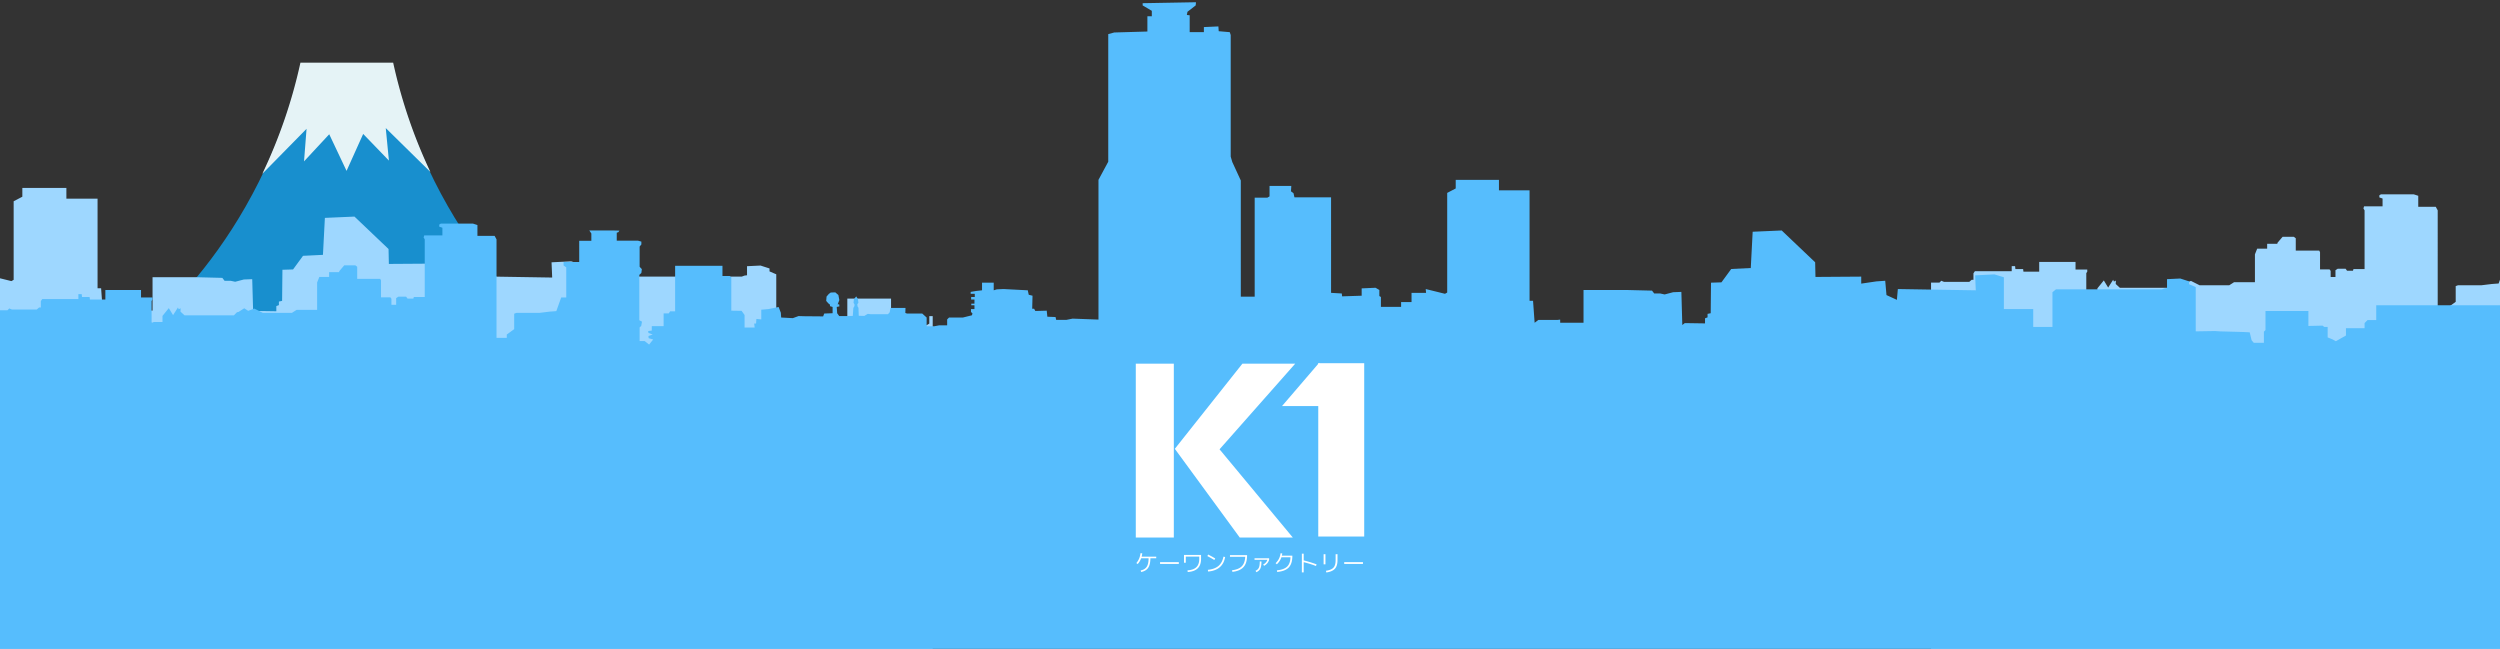 <svg xmlns="http://www.w3.org/2000/svg" xmlns:xlink="http://www.w3.org/1999/xlink" width="436" height="113.167"><rect width="100%" height="100%" fill="#333333" stroke="none"/><defs><path id="a" d="M0 0h436v113.167H0z"/></defs><clipPath id="b"><use xlink:href="#a" overflow="visible"/></clipPath><g clip-path="url(#b)"><path fill="#188FCE" d="M68.438 11.021l-15.938.062c-7.062 31.188-27.599 47.553-31.48 49.492h78.926c-3.88-1.939-24.508-18.492-31.508-49.554z"/><path fill="#E5F3F6" d="M53.022 28.144l4.397-4.73 3.021 6.388 2.9-6.444 4.486 4.647-.549-5.671 7.781 7.651a89.056 89.056 0 01-6.49-19.06H52.397a89.132 89.132 0 01-6.649 19.389l7.715-7.848-.441 5.678z"/><path fill="#9ED7FF" d="M-1.67 170.015h164.334V55.135h-.593v1.301l-.897.507-.896.51-.619-.338-.84-.341v-1.866h-.617l-.281-.225-2.522.055V52.08h-7.626v3.394l-.281.282v1.98h-1.794l-.391-.453-.337-1.413-1.123-.057-4.204-.114-.843-.054-3.42.054v-7.86l-1.176-.509v-.51l-1.571-.508-2.354.113v1.583l-.446.056-.453.17h-18.838l-.618.51v6.164h-3.42v-3.167h-5.213v-5.655l-1.683-.51-3.42.171.11 2.658-13.847-.226-.17 1.923-1.849-.849-.225-2.544-1.571.111-2.691.397v-1.244l-8.13.056-.055-2.601-5.943-5.655-5.159.225-.337 6.448-3.477.169-1.737 2.376-1.852.056-.057 5.431-.558.112v.622l-.449.169v.905l-3.59-.057-.447.34-.167-5.881-1.458.056-1.514.397-.785-.171h-1.067l-.391-.509-4.543-.113h-7.626v5.825h-4.148v-.566l-.449.057h-3.419l-.673.509-.281-3.903h-.619V34.647h-5.436V32.78H3.896v1.528l-1.515.791v13.702l-.391.224-3.421-.846.056.677h-.295zM446.663 36.916h-.166v-1.414l.166-.05v-.325l-.865-.021h-4.18l.366.538v1.301h-2.159V40.705h-2.774v.622l.476.339v5.346h-.898l-.868 2.429-1.177.087-1.852.225h-4.064l-.393.143v2.742l-1.318.961v.594h-1.821V36.688l-.337-.62h-3.056v-1.922l-.786-.256h-5.718l-.28.171v.367l.561.197v1.359h-3.225l-.112.367.198.338v10.237h-1.936l-.085.284h-1.037l-.251-.341h-1.375l-.392.256v1.187h-.841v-1.075l-.196-.254h-1.655v-2.997l-.138-.282h-4.094v-2.149l-.337-.255h-1.962l-.87 1.017-.056.199h-1.765v.847h-1.739l-.392.991v4.863h-3.645l-.842.537H383.615l-1.513-.764-1.094.397-.699-.452-1.012.65-.279.056-.547.552h-8.762l-.729-.665.029-.593-.337.169-.14-.312-.869 1.358-.757-1.245-1.123 1.387v1.074h-1.542l-.222.113-.169-.028v-3.818l.169-.254v-.367h-2.046v-1.33H355.637v1.697h-2.748l-.057-.453h-1.347l-.055-.509h-.588v.877h-6.42l-.252.368v1.13h-.31l-.419.368H339.038l-.476-.197-.322.325h-1.464v121.726h109.887z"/><path fill="#56BDFD" d="M436.53 53.237h-22.114v2.581h-1.514l-.52.528v.888h-3.247v1.277l-.881.498-.881.5-.606-.332-.825-.334v-1.831h-.605l-.276-.222-2.477.055v-2.61H395.1v3.332l-.277.276v1.944h-1.76l-.383-.444-.331-1.386-1.103-.057-4.127-.111-.826-.055-3.357.055v-7.716l-1.155-.5v-.5l-1.541-.5-2.311.112v1.553l-.439.057-.443.166h-18.49l-.609.5v6.051h-3.355v-3.11h-5.118v-5.549l-1.652-.501-3.356.168.106 2.609-13.591-.222-.165 1.887-1.815-.833-.222-2.497-1.542.109-2.641.389v-1.221l-7.981.056-.053-2.554-5.834-5.55-5.065.221-.33 6.328-3.411.167-1.705 2.331-1.819.056-.055 5.33-.548.11v.611l-.442.166v.887l-3.523-.054-.439.334-.163-5.775-1.432.056-1.485.39-.771-.168h-1.048l-.384-.499-4.459-.112h-7.485v5.717h-4.072v-.554l-.44.055h-3.356l-.66.499-.277-3.83h-.606V33.198h-5.337v-1.832h-7.54v1.499l-1.486.777v17.375l-.385.22-3.359-.83.057.664h-2.533v1.611h-1.818v.832h-3.521v-1.72l-.275-.167v-1.055l-.661-.387-2.422.11v1.277l-3.412.112-.054-.501-1.871-.112V34.42h-6.384l-.165-.724-.441-.332.055-.943h-3.796v1.831l-.385.223h-2.205v17.262h-2.42V31.478l-1.485-3.22-.276-.944V6.109l-.166-.5-1.926-.166-.055-.834-2.531.112v.888h-2.476V2.666l-.496-.055.11-.555 1.431-1.11.055-.555-9.302.167v.388l1.597.943v.944h-.771v2.665l-5.778.167-1.048.277v22.26l-1.706 3.164v24.369l-4.511-.166-1.101.221H184.2l-.111-.498-1.43-.057-.11-1.054-1.982.054-.22-.386h-.331l.055-2.277-.66-.167-.165-.776-4.238-.222-1.155.054-.55.168v-1.333h-2.037v1.333l-.99.111-.992.165v.333H170v.556h-.632v.444h.578v.722h-.55v.277h.55v.665h-.606v.501l.261.263-.096.319-1.568.391h-2.422l-.33.33v1.028h-1.376l-.88.167h-1.322v-1.525l-.769-.695h-2.644l-.301-.084.027-.889h-2.613l-.139.75-.303.333h-3.081l-.442-.055-.604.36-.971-.023-.047-1.391-.169-.265-.031-.364.186-.24-.072-.634-.311-.488-.405.515-.059.618.156.229.01.323-.197.321-.099 1.399-1.156.027h-1.21l-.359-.497-.075-1.095.464-.093-.03-.354-.269-.011.288-.738-.165-.885-.543-.462-.797.029-.331.247-.392.456-.062.759.371.425.279.222.01.27.455.135v1.095l-1.459.055-.193.499-3.219-.028-1.073-.029-.991.363-2.036-.11-.056-.834-.385-1-1.761.36-1.266.112v1.692l-.851-.082-.057.806h-.329l.082.693H129.852V54.93l-.523-.721-1.788-.028v-5.828l-.305-.224h-1.237v-1.776h-8.256v7.939h-.881l-.219.359h-.908v2.223h-2.064v.777l-.633.083.055.332.743.277-.743.25.028.389.797.223-.715.886-.77-.61h-.881v-2.386l.276-.25.136-.75-.467-.248v-7.912l.358-.332.083-.665-.386-.417v-3.526l.303-.36v-.5l-.606-.167h-3.688V40.58l.276-.083.192-.278-1.155-.027h-4.102l.359.528v1.277h-2.118V45.688h-2.725v.61l.468.332v5.248h-.882l-.853 2.385-1.154.085-1.818.22H90.06l-.385.141v2.69l-1.294.944v.584h-1.788V41.744l-.331-.607h-2.998v-1.889l-.772-.25h-5.613l-.276.167v.361l.551.194v1.334h-3.166l-.11.359.195.332v10.049h-1.9l-.083.278h-1.018l-.246-.335h-1.351l-.385.252v1.165h-.824v-1.055l-.193-.249h-1.625v-2.942l-.135-.277h-4.019v-2.11l-.33-.25h-1.926l-.854.999-.054.195h-1.734v.832h-1.707l-.384.972v4.773h-3.577l-.828.527h-5.062l-1.485-.75-1.074.39-.687-.443-.992.637-.275.055-.536.542h-8.6l-.716-.652.028-.582-.33.165-.137-.306-.853 1.334-.743-1.223-1.102 1.361v1.055h-1.513l-.22.111-.165-.028v-3.748l.165-.249v-.36h-2.009v-1.306h-6.219v1.666h-2.696l-.055-.444h-1.323l-.054-.5h-.577v.86H7.368l-.248.362v1.109h-.304l-.411.362H2.084l-.467-.195-.317.319H-.137v117.793H436.53z"/></g><g fill="#FFF"><path d="M204.714 63.427v30.318h-6.633V63.427h6.633zm11.957 0h9.211l-13.194 14.932 12.779 15.387h-9.254l-11.325-15.471 11.783-14.848zM237.919 63.337v30.229h-8.015V63.337h8.015z"/><path d="M232.132 70.82h-8.548l6.478-7.554z"/></g><g fill="#FFF"><path d="M201.648 97.083v.277h-1.019c-.003.729-.132 1.283-.389 1.664-.256.381-.663.625-1.223.734l-.086-.274c.489-.099.841-.312 1.057-.642.217-.328.325-.821.327-1.482h-1.297a3.03 3.03 0 01-.6 1.004l-.243-.164c.408-.472.651-1.045.729-1.722l.303.017a3.882 3.882 0 01-.103.588h2.544zM202.315 98.345v-.307h3.271v.307h-3.271zM206.49 98.142v-1.364h2.973v.705c0 1.423-.775 2.181-2.325 2.276l-.043-.289c.703-.047 1.221-.232 1.555-.559.333-.326.5-.803.5-1.43v-.41h-2.348v1.069l-.312.002zM210.563 96.984l.142-.271c.429.215.839.443 1.23.684l-.157.271a15.928 15.928 0 00-1.215-.684zm3.101.158c-.27 1.542-1.259 2.389-2.969 2.535l-.047-.301c.784-.074 1.4-.299 1.849-.676.447-.379.738-.918.873-1.621l.294.063zM214.507 96.816h2.982v.066c0 .886-.208 1.559-.625 2.019s-1.062.737-1.938.831l-.055-.285c.763-.087 1.329-.314 1.695-.688.367-.371.566-.922.599-1.649h-2.658v-.294zM218.788 97.628v-.264h2.548v.264a1.694 1.694 0 01-.882 1.053l-.161-.228c.376-.197.621-.473.732-.828h-2.237v.003zm.176 1.916c.273-.117.466-.295.576-.533.109-.237.165-.602.165-1.09h.294c0 .549-.066.963-.198 1.238-.132.277-.363.486-.692.629l-.145-.244zM225.06 97.188h-1.58a2.927 2.927 0 01-.8 1.22l-.215-.195a2.735 2.735 0 00.862-1.721l.302.02a3.858 3.858 0 01-.07.398h1.826v.066c0 .893-.21 1.557-.631 1.996-.421.438-1.093.697-2.016.775l-.048-.283c.815-.078 1.408-.291 1.776-.641.369-.348.567-.892.594-1.635zM227.365 96.562v1.172c.739.178 1.487.408 2.242.689l-.094.291a18.64 18.64 0 00-2.148-.672v1.785h-.32V96.56l.32.002zM230.838 98.423v-1.768h.321v1.768h-.321zm2.094-1.767h.329v1.026c0 .674-.152 1.179-.457 1.513-.305.336-.802.549-1.491.645l-.07-.295c.628-.094 1.065-.277 1.314-.551.25-.273.375-.707.375-1.304v-1.034zM234.429 98.345v-.307h3.27v.307h-3.27z"/></g></svg>